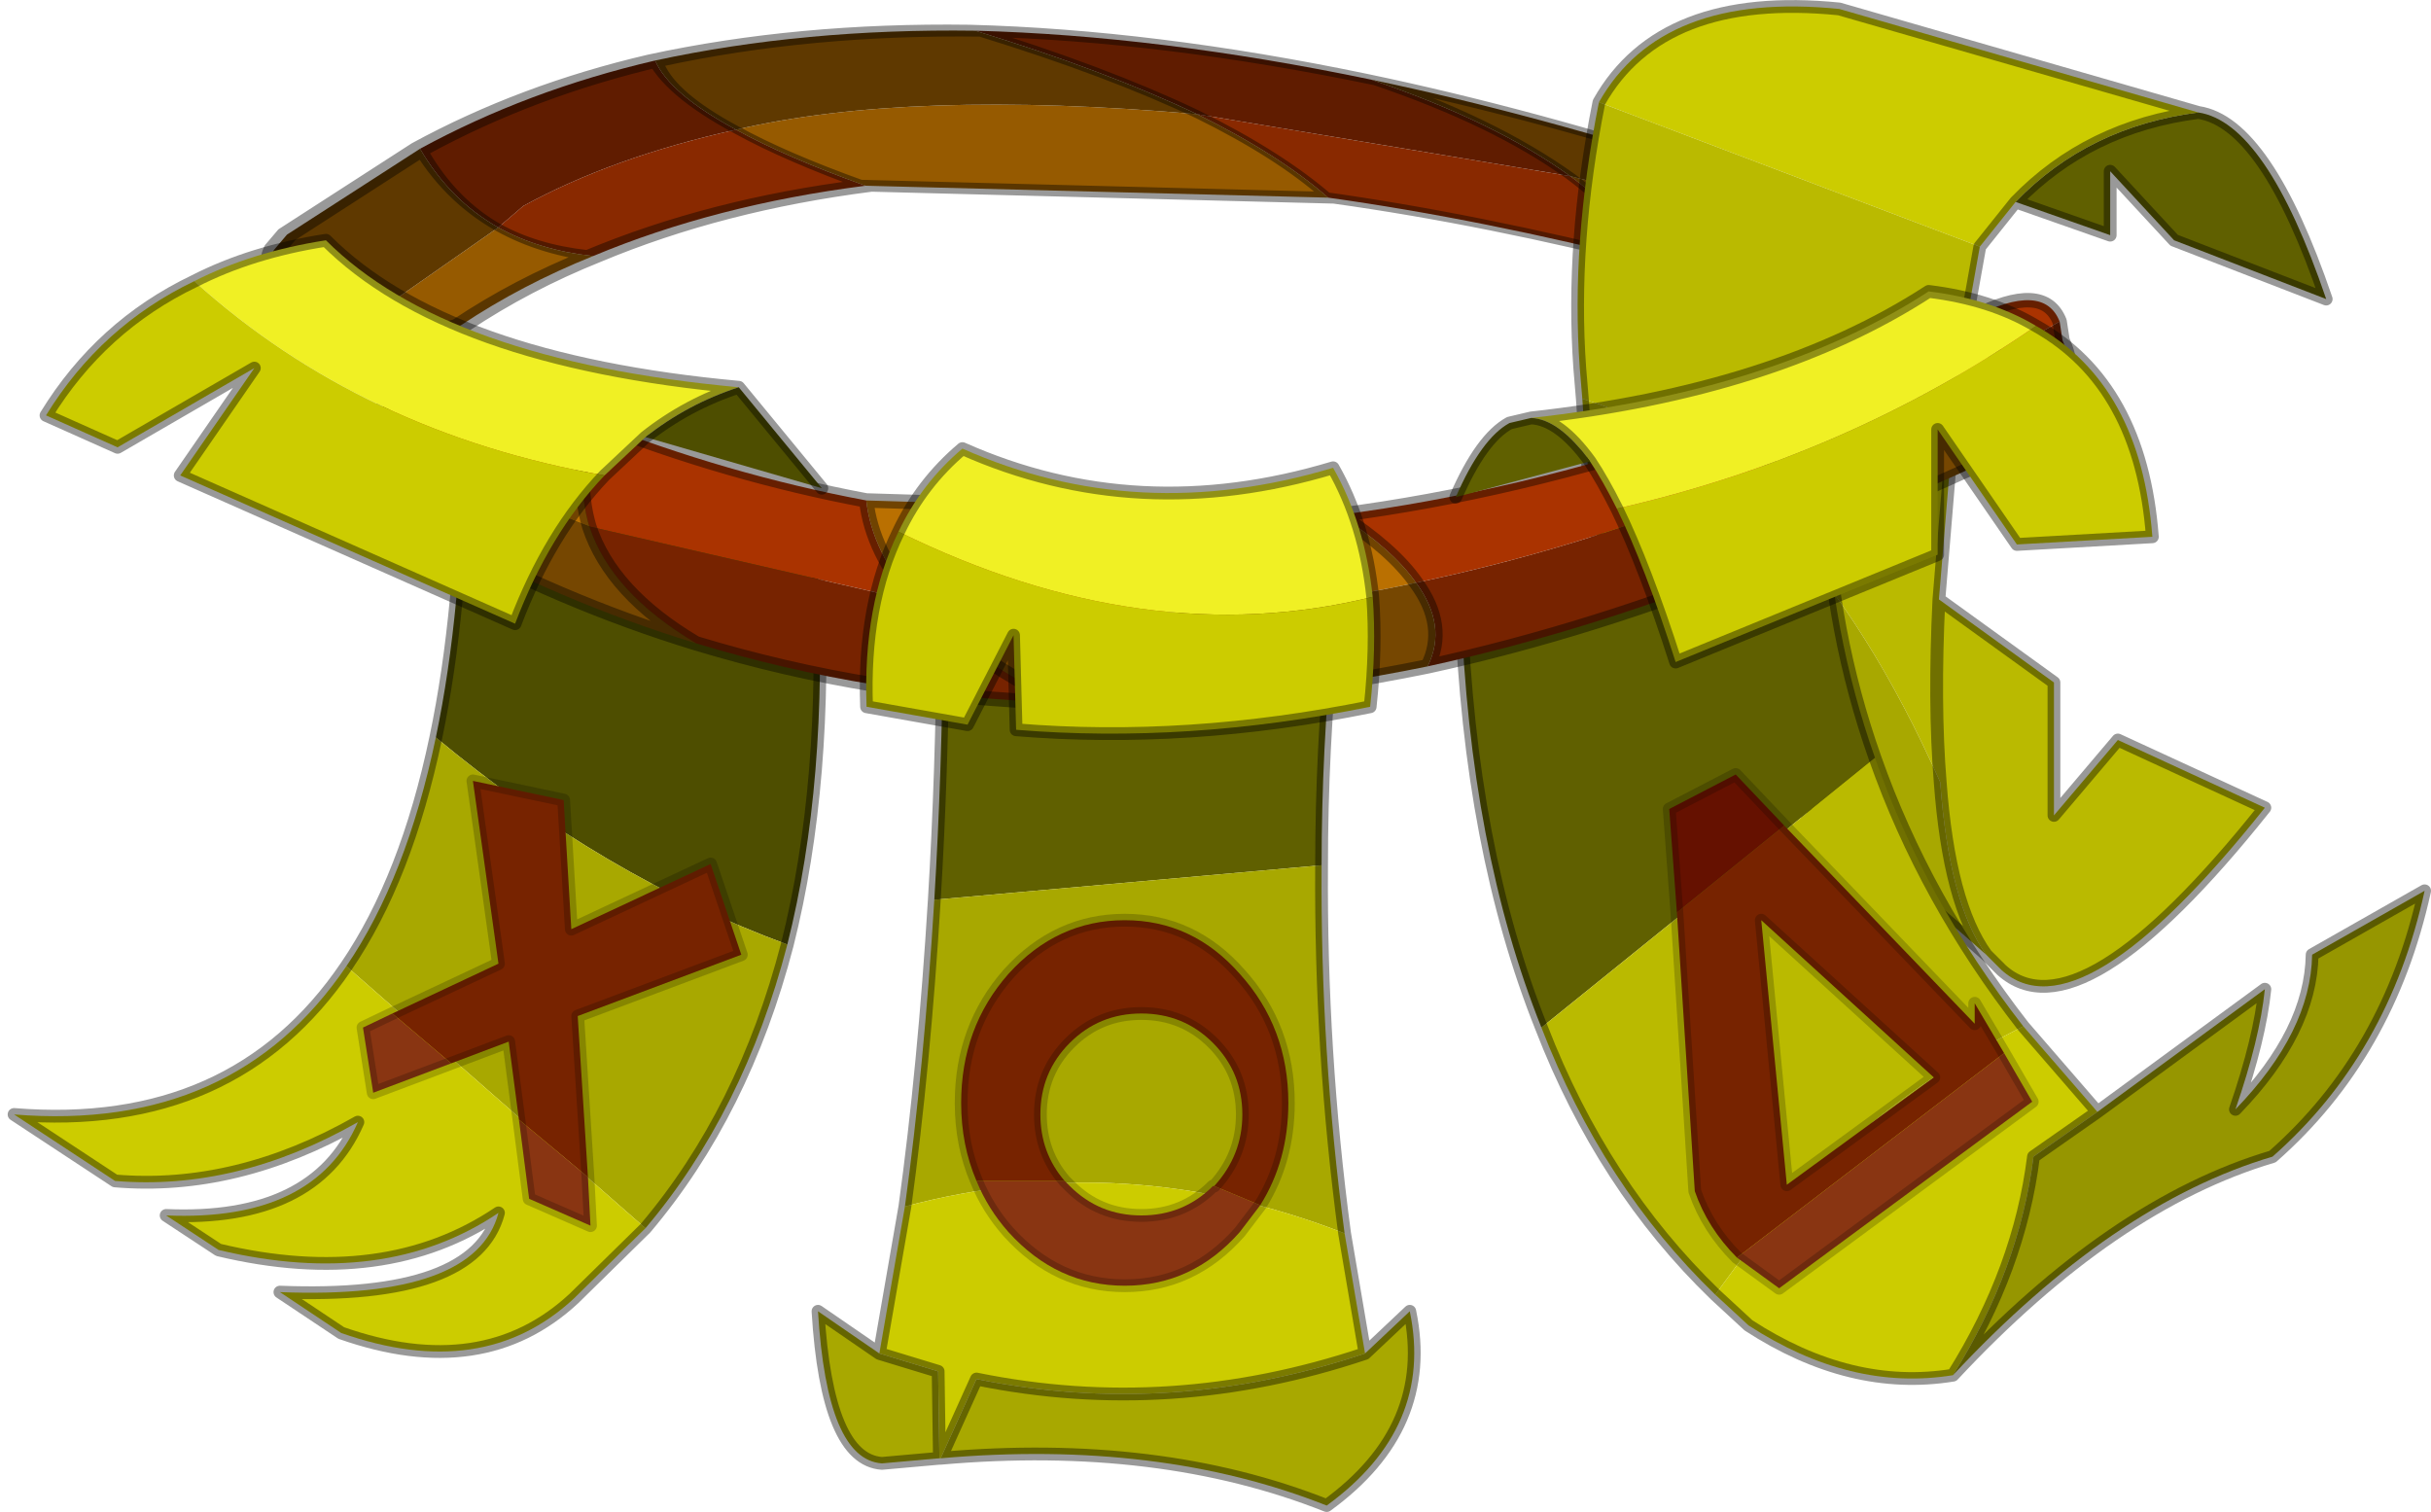 <?xml version="1.0"?>
<svg xmlns="http://www.w3.org/2000/svg" xmlns:xlink="http://www.w3.org/1999/xlink" width="95.1px" height="59.15px"><g transform="matrix(1, 0, 0, 1, -227.75, -170.4)"><use xlink:href="#object-0" width="59.3" height="14.45" transform="matrix(-1.075, 0, -0.943, -0.933, 305.15, 184.85)"/><use xlink:href="#object-2" width="29.8" height="38.85" transform="matrix(1, 0, 0, 1, 289.2, 170.4)"/><use xlink:href="#object-4" width="38.2" height="35.15" transform="matrix(1, 0, 0, 1, 284.65, 189.45)"/><use xlink:href="#object-6" width="23.85" height="34.65" transform="matrix(1, 0, 0, 1, 259.5, 194.9)"/><use xlink:href="#object-8" width="32.05" height="36.2" transform="matrix(1, 0, 0, 1, 228.05, 187.3)"/><use xlink:href="#object-10" width="59.3" height="14.45" transform="matrix(1.129, 0, 0, 1.129, 242.05, 181.85)"/><use xlink:href="#object-12" width="20.35" height="11.65" transform="matrix(1, 0, 0, 1, 261.4, 187.7)"/><use xlink:href="#object-14" width="27.75" height="15" transform="matrix(1, 0, 0, 1, 284.45, 181.55)"/><use xlink:href="#object-16" width="30.85" height="15.5" transform="matrix(1, 0, 0, 1, 229.3, 179.55)"/></g><defs><g transform="matrix(1, 0, 0, 1, 29.65, 7.2)" id="object-0"><use xlink:href="#object-1" width="59.3" height="14.45" transform="matrix(1, 0, 0, 1, -29.65, -7.2)"/></g><g transform="matrix(1, 0, 0, 1, 29.65, 7.2)" id="object-1"><path fill-rule="evenodd" fill="#892900" stroke="none" d="M26.95 -5Q25.9 -5.85 23.95 -5.35L26.05 -6.35Q28.5 -7.6 29.05 -6.2L26.95 -5M16.6 -2.45Q18.35 -2.2 19 -1.25L17.3 -0.35Q12.25 1.7 6.75 2.85Q5.95 1.7 4.1 0.5Q10.25 -0.3 16.6 -2.45M-21.8 -2.75Q-17.1 -0.9 -12.3 0Q-12.1 1.8 -10.6 3.5L-21.9 0.9Q-22.4 -0.8 -21.8 -2.75"/><path fill-rule="evenodd" fill="#965a00" stroke="none" d="M23.95 -5.35Q25.9 -5.85 26.95 -5L19 -1.25Q18.35 -2.2 16.6 -2.45Q20.25 -3.65 23.95 -5.35M-29.4 -2L-29.4 -2.35Q-28.2 -6 -25.95 -4.55L-21.8 -2.75Q-22.4 -0.8 -21.9 0.9L-29.4 -2M-12.3 0L4.1 0.5Q5.95 1.7 6.75 2.85Q-1.05 4.55 -10.6 3.5Q-12.1 1.8 -12.3 0"/><path fill-rule="evenodd" fill="#601c00" stroke="none" d="M26.95 -5L29.05 -6.2L29.15 -5.55Q30 -3.7 28 -2.2Q27.9 -4.2 26.95 -5M18.95 2.05Q12.9 4.5 7.15 5.75Q7.85 4.35 6.75 2.85Q12.25 1.7 17.3 -0.35L19 -1.25Q19.75 -0.1 18.95 2.05M-5.6 7Q-12.1 6.8 -18.2 4.95Q-21.15 3.2 -21.9 0.9L-10.6 3.5Q-8.9 5.3 -5.6 7"/><path fill-rule="evenodd" fill="#5f3900" stroke="none" d="M19 -1.25L26.95 -5Q27.9 -4.2 28 -2.2L26.95 -1.55L18.95 2.05Q19.75 -0.1 19 -1.25M7.15 5.75Q0.55 7.1 -5.6 7Q-8.9 5.3 -10.6 3.5Q-1.05 4.55 6.75 2.85Q7.85 4.35 7.15 5.75M-18.2 4.95Q-22.95 3.5 -27.45 1Q-29.45 -0.05 -29.4 -2L-21.9 0.9Q-21.15 3.2 -18.2 4.95"/><path fill="none" stroke="#000000" stroke-opacity="0.4" stroke-width="0.5" stroke-linecap="round" stroke-linejoin="round" d="M23.95 -5.35Q25.9 -5.85 26.95 -5Q27.9 -4.2 28 -2.2Q30 -3.7 29.15 -5.55L29.05 -6.2Q28.5 -7.6 26.05 -6.35L23.95 -5.35Q20.25 -3.65 16.6 -2.45Q18.35 -2.2 19 -1.25Q19.75 -0.1 18.95 2.05L26.95 -1.55L28 -2.2M18.95 2.05Q12.9 4.5 7.15 5.75Q0.55 7.1 -5.6 7Q-12.1 6.8 -18.2 4.95Q-22.95 3.5 -27.45 1Q-29.45 -0.05 -29.4 -2L-29.4 -2.35Q-28.2 -6 -25.95 -4.55L-21.8 -2.75Q-17.1 -0.9 -12.3 0L4.1 0.5Q10.25 -0.3 16.6 -2.45M6.75 2.85Q7.85 4.35 7.15 5.75M6.75 2.85Q5.95 1.7 4.1 0.5M-12.3 0Q-12.1 1.8 -10.6 3.5Q-8.9 5.3 -5.6 7M-21.9 0.9Q-22.4 -0.8 -21.8 -2.75M-18.2 4.95Q-21.15 3.2 -21.9 0.9"/></g><g transform="matrix(1, 0, 0, 1, 14.9, 19.4)" id="object-2"><use xlink:href="#object-3" width="29.8" height="38.85" transform="matrix(1, 0, 0, 1, -14.9, -19.4)"/></g><g transform="matrix(1, 0, 0, 1, 14.9, 19.4)" id="object-3"><path fill-rule="evenodd" fill="#606000" stroke="none" d="M9.65 -15Q12.3 -14.6 14.65 -7.7L8.7 -10L6.2 -12.7L6.2 -10.2L2.5 -11.5Q5.35 -14.45 9.65 -15"/><path fill-rule="evenodd" fill="#cccc00" stroke="none" d="M2.5 -11.5L1.1 -9.75L-13.8 -15.4Q-11.35 -19.75 -4.4 -19.05L9.65 -15Q5.35 -14.45 2.5 -11.5"/><path fill-rule="evenodd" fill="#baba00" stroke="none" d="M1.1 -9.75L0.25 -5L-0.5 4.05L4 7.3L4 12.5L6.5 9.55L12.25 12.2Q5 21.3 1.95 18.55L1.4 18L1.35 17.95Q-0.1 15.95 -0.45 11.2Q-0.7 8.15 -0.5 4.05Q-0.7 8.15 -0.45 11.2Q-6 -1.25 -14.45 -3.8L-14.55 -5Q-14.9 -9.9 -13.8 -15.4L1.1 -9.75"/><path fill-rule="evenodd" fill="#a8a800" stroke="none" d="M1.35 17.95Q-6.55 10.9 -12.05 9.2Q-14 3.5 -14.45 -3.8Q-6 -1.25 -0.45 11.2Q-0.1 15.95 1.35 17.95"/><path fill="none" stroke="#000000" stroke-opacity="0.4" stroke-width="0.5" stroke-linecap="round" stroke-linejoin="round" d="M9.65 -15Q12.3 -14.6 14.65 -7.7L8.7 -10L6.2 -12.7L6.2 -10.2L2.5 -11.5L1.1 -9.75L0.25 -5L-0.5 4.05L4 7.3L4 12.5L6.5 9.55L12.25 12.2Q5 21.3 1.95 18.55L1.4 18L1.35 17.95Q-6.55 10.9 -12.05 9.2Q-14 3.5 -14.45 -3.8L-14.55 -5Q-14.9 -9.9 -13.8 -15.4Q-11.35 -19.75 -4.4 -19.05L9.65 -15Q5.35 -14.45 2.5 -11.5M-0.45 11.2Q-0.7 8.15 -0.5 4.05M1.35 17.95Q-0.1 15.95 -0.45 11.2"/></g><g transform="matrix(1, 0, 0, 1, 19.1, 17.55)" id="object-4"><use xlink:href="#object-5" width="38.2" height="35.15" transform="matrix(1, 0, 0, 1, -19.1, -17.55)"/></g><g transform="matrix(1, 0, 0, 1, 19.1, 17.55)" id="object-5"><path fill-rule="evenodd" fill="#606000" stroke="none" d="M-7.1 -3.35L-8.3 -4.3L-11.8 -4.25L-11.8 0.45L-11.8 -4.25L-8.3 -4.3L-7.1 -3.35L-2.65 -6.95Q-4.4 -11.9 -4.6 -17.3L-18.85 -12.9Q-18.5 -3.4 -15.7 3.6L-11.8 0.45L-7.1 -3.35"/><path fill-rule="evenodd" fill="#baba00" stroke="none" d="M-7.1 -3.35L-2.65 -6.95Q-0.7 -1.4 3.15 3.55L1.9 4.2Q0.75 4.8 -0.35 5.55Q-2.25 6.8 -3.95 8.35Q-5.95 10.15 -7.65 12.35L-8.9 14.05Q-13.3 9.8 -15.7 3.6L-11.8 0.45L-7.1 -3.35L0.95 3.25L-1.8 4.25Q-4.1 5.2 -6.35 6.55Q-8.1 7.6 -9.75 8.9L-10.65 9.55L-11.8 0.45L-10.65 9.55L-9.75 8.9Q-8.1 7.6 -6.35 6.55Q-4.1 5.2 -1.8 4.25L0.95 3.25L-7.1 -3.35M-4.9 1.6L-8.85 4.85L-8.85 -0.4L-4.9 1.6L-8.85 -0.4L-8.85 4.85L-4.9 1.6"/><path fill-rule="evenodd" fill="#cccc00" stroke="none" d="M-8.9 14.05L-7.65 12.35Q-5.95 10.15 -3.95 8.35Q-2.25 6.8 -0.35 5.55Q0.75 4.8 1.9 4.2L3.15 3.55L6.05 6.9L3.55 8.65Q3 13.05 0.4 17.2Q-3.6 17.85 -7.6 15.25L-8.9 14.05"/><path fill-rule="evenodd" fill="#969600" stroke="none" d="M0.4 17.2Q3 13.05 3.55 8.65L6.05 6.9L12.6 2.1Q12.4 4.05 11.45 6.8Q14.4 3.75 14.45 0.75L18.85 -1.75Q17.45 4.65 12.9 8.65Q6.65 10.5 0.4 17.2"/><path fill="none" stroke="#000000" stroke-opacity="0.4" stroke-width="0.5" stroke-linecap="round" stroke-linejoin="round" d="M-2.65 -6.95Q-4.4 -11.9 -4.6 -17.3L-18.85 -12.9Q-18.5 -3.4 -15.7 3.6Q-13.3 9.8 -8.9 14.05L-7.6 15.25Q-3.6 17.85 0.4 17.2Q3 13.05 3.55 8.65L6.05 6.9L3.15 3.55Q-0.7 -1.4 -2.65 -6.95M6.05 6.9L12.6 2.1Q12.4 4.05 11.45 6.8Q14.4 3.75 14.45 0.75L18.85 -1.75Q17.45 4.65 12.9 8.65Q6.65 10.5 0.4 17.2"/><path fill-rule="evenodd" fill="#651100" stroke="none" d="M-10.4 -0.9L-10.7 -4.95L-8.1 -6.3L-6.2 -4.3L-10.4 -0.9"/><path fill-rule="evenodd" fill="#772300" stroke="none" d="M-10.4 -0.9L-6.2 -4.3L1.25 3.45L1.25 2.65L2.4 4.6L-8.05 12.6Q-9.2 11.45 -9.7 10L-10.4 -0.9M-6.1 9.75L-0.35 5.55L-7.1 -0.6L-6.1 9.75"/><path fill-rule="evenodd" fill="#893512" stroke="none" d="M2.4 4.6L3.5 6.5L-6.4 13.8L-8.05 12.6L2.4 4.6"/><path fill="none" stroke="#000000" stroke-opacity="0.2" stroke-width="0.5" stroke-linecap="round" stroke-linejoin="round" d="M-6.2 -4.3L-8.1 -6.3L-10.7 -4.95L-10.4 -0.9L-9.7 10Q-9.2 11.45 -8.05 12.6L-6.4 13.8L3.5 6.5L2.4 4.6L1.25 2.65L1.25 3.45L-6.2 -4.3M-6.1 9.75L-7.1 -0.6L-0.35 5.55L-6.1 9.75"/></g><g transform="matrix(1, 0, 0, 1, 11.9, 17.3)" id="object-6"><use xlink:href="#object-7" width="23.85" height="34.65" transform="matrix(1, 0, 0, 1, -11.9, -17.3)"/></g><g transform="matrix(1, 0, 0, 1, 11.9, 17.3)" id="object-7"><path fill-rule="evenodd" fill="#606000" stroke="none" d="M8.5 -17.05Q8.05 -12.45 8.05 -7.95L-7.1 -6.6Q-6.8 -11.55 -6.75 -17.05L8.5 -17.05"/><path fill-rule="evenodd" fill="#a8a800" stroke="none" d="M8.05 -7.95Q8 -0.65 8.95 6.45Q0.35 3.1 -8.25 5.4Q-7.5 -0.05 -7.1 -6.6L8.05 -7.95M9.75 11.15L11.5 9.5Q12.45 14.05 8.25 17.1Q1.7 14.5 -6.85 15.25L-5.45 12.15Q2.15 13.7 9.75 11.15M-6.9 15.25L-9.15 15.45Q-11.3 15.3 -11.65 9.5L-9.25 11.15L-6.95 11.85L-6.9 15.25"/><path fill-rule="evenodd" fill="#cccc00" stroke="none" d="M8.95 6.45L9.75 11.15Q2.15 13.7 -5.45 12.15L-6.85 15.25L-6.9 15.25L-6.95 11.85L-9.25 11.15L-8.25 5.4Q0.35 3.1 8.95 6.45"/><path fill="none" stroke="#000000" stroke-opacity="0.4" stroke-width="0.5" stroke-linecap="round" stroke-linejoin="round" d="M8.5 -17.05Q8.05 -12.45 8.05 -7.95Q8 -0.65 8.95 6.45L9.75 11.15L11.5 9.5Q12.45 14.05 8.25 17.1Q1.7 14.5 -6.85 15.25L-6.9 15.25L-9.15 15.45Q-11.3 15.3 -11.65 9.5L-9.25 11.15L-8.25 5.4Q-7.5 -0.05 -7.1 -6.6Q-6.8 -11.55 -6.75 -17.05M-9.25 11.15L-6.95 11.85L-6.9 15.25M9.75 11.15Q2.15 13.7 -5.45 12.15L-6.85 15.25"/><path fill-rule="evenodd" fill="#772300" stroke="none" d="M-5.45 4.4Q-6.05 3 -6.05 1.35Q-6.05 -1.6 -4.2 -3.7Q-2.3 -5.8 0.35 -5.8Q3 -5.8 4.85 -3.7Q6.75 -1.6 6.75 1.35Q6.75 3.6 5.65 5.35L3.85 4.6Q4.95 3.4 4.95 1.8Q4.95 0.15 3.8 -1Q2.65 -2.15 1 -2.15Q-0.65 -2.15 -1.8 -1Q-2.95 0.15 -2.95 1.8Q-2.95 3.3 -2 4.4L-5.45 4.4"/><path fill-rule="evenodd" fill="#893512" stroke="none" d="M-5.45 4.4L-2 4.4L-1.8 4.6Q-0.65 5.75 1 5.75Q2.65 5.75 3.8 4.6L3.85 4.6L5.65 5.35L4.85 6.4Q3 8.5 0.35 8.5Q-2.3 8.5 -4.2 6.4Q-5 5.5 -5.45 4.4"/><path fill="none" stroke="#000000" stroke-opacity="0.2" stroke-width="0.5" stroke-linecap="round" stroke-linejoin="round" d="M5.65 5.35Q6.75 3.6 6.75 1.35Q6.75 -1.6 4.85 -3.7Q3 -5.8 0.35 -5.8Q-2.3 -5.8 -4.2 -3.7Q-6.05 -1.6 -6.05 1.35Q-6.05 3 -5.45 4.4Q-5 5.5 -4.2 6.4Q-2.3 8.5 0.35 8.5Q3 8.5 4.85 6.4L5.65 5.35M-2 4.4Q-2.95 3.3 -2.95 1.8Q-2.95 0.15 -1.8 -1Q-0.65 -2.15 1 -2.15Q2.65 -2.15 3.8 -1Q4.95 0.15 4.95 1.8Q4.95 3.4 3.85 4.6L3.8 4.6Q2.65 5.75 1 5.75Q-0.65 5.75 -1.8 4.6L-2 4.4"/></g><g transform="matrix(1, 0, 0, 1, 16, 18.1)" id="object-8"><use xlink:href="#object-9" width="32.05" height="36.2" transform="matrix(1, 0, 0, 1, -16, -18.1)"/></g><g transform="matrix(1, 0, 0, 1, 16, 18.1)" id="object-9"><path fill-rule="evenodd" fill="#4e4e00" stroke="none" d="M0.75 -6.15Q1.8 -11.15 1.85 -17.85L15.7 -12.65Q16.1 -4.4 14.5 1.95Q7.3 -0.7 0.75 -6.15"/><path fill-rule="evenodd" fill="#a8a800" stroke="none" d="M0.75 -6.15Q7.3 -0.7 14.5 1.95Q12.8 8.5 8.95 13.05L-2.75 2.8Q-0.4 -0.65 0.75 -6.15"/><path fill-rule="evenodd" fill="#cccc00" stroke="none" d="M8.95 13.05L6.15 15.8Q2.6 19.1 -2.95 17.15L-5.35 15.55Q2.3 15.85 3.2 12.45Q-1.25 15.45 -7.75 13.9L-9.8 12.55Q-4 12.8 -2.3 8.9Q-7.05 11.6 -11.8 11.2L-15.75 8.6Q-7.15 9.3 -2.75 2.8L8.95 13.05"/><path fill="none" stroke="#000000" stroke-opacity="0.4" stroke-width="0.5" stroke-linecap="round" stroke-linejoin="round" d="M14.5 1.95Q16.1 -4.4 15.7 -12.65L1.85 -17.85Q1.8 -11.15 0.75 -6.15Q-0.4 -0.65 -2.75 2.8Q-7.15 9.3 -15.75 8.6L-11.8 11.2Q-7.05 11.6 -2.3 8.9Q-4 12.8 -9.8 12.55L-7.75 13.9Q-1.25 15.45 3.2 12.45Q2.3 15.85 -5.35 15.55L-2.95 17.15Q2.6 19.1 6.15 15.8L8.95 13.05Q12.8 8.5 14.5 1.95"/><path fill-rule="evenodd" fill="#772300" stroke="none" d="M-0.95 4.65L3.2 2.7L2.2 -4.45L5.75 -3.7L6.05 1.35L11.5 -1.2L12.7 2.35L6.3 4.75L6.7 11.05L4 8.8L3.6 5.75L1.35 6.6L-0.95 4.65"/><path fill-rule="evenodd" fill="#893512" stroke="none" d="M6.7 11.05L6.8 12.95L4.4 11.9L4 8.8L6.7 11.05M1.35 6.6L-1.7 7.75L-2.1 5.2L-0.95 4.65L1.35 6.6"/><path fill="none" stroke="#000000" stroke-opacity="0.2" stroke-width="0.5" stroke-linecap="round" stroke-linejoin="round" d="M-0.95 4.65L3.2 2.7L2.2 -4.45L5.75 -3.7L6.05 1.35L11.5 -1.2L12.7 2.35L6.3 4.75L6.7 11.05L6.8 12.95L4.4 11.9L4 8.8L3.6 5.75L1.35 6.6L-1.7 7.75L-2.1 5.2L-0.95 4.65"/></g><g transform="matrix(1, 0, 0, 1, 29.65, 7.2)" id="object-10"><use xlink:href="#object-11" width="59.3" height="14.45" transform="matrix(1, 0, 0, 1, -29.65, -7.2)"/></g><g transform="matrix(1, 0, 0, 1, 29.65, 7.2)" id="object-11"><path fill-rule="evenodd" fill="#aa3300" stroke="none" d="M26.95 -5Q25.9 -5.85 23.95 -5.35L26.05 -6.35Q28.5 -7.6 29.05 -6.2L26.95 -5M16.6 -2.45Q18.35 -2.2 19 -1.25L17.3 -0.35Q12.25 1.7 6.75 2.85Q5.95 1.7 4.1 0.5Q10.25 -0.3 16.6 -2.45M-21.8 -2.75Q-17.1 -0.9 -12.3 0Q-12.1 1.8 -10.6 3.5L-21.9 0.9Q-22.4 -0.8 -21.8 -2.75"/><path fill-rule="evenodd" fill="#ba7001" stroke="none" d="M23.95 -5.35Q25.9 -5.85 26.95 -5L19 -1.25Q18.35 -2.2 16.6 -2.45Q20.25 -3.65 23.95 -5.35M-29.4 -2L-29.4 -2.35Q-28.2 -6 -25.95 -4.55L-21.8 -2.75Q-22.4 -0.8 -21.9 0.9L-29.4 -2M-12.3 0L4.1 0.5Q5.95 1.7 6.75 2.85Q-1.05 4.55 -10.6 3.5Q-12.1 1.8 -12.3 0"/><path fill-rule="evenodd" fill="#772300" stroke="none" d="M26.95 -5L29.05 -6.2L29.15 -5.55Q30 -3.7 28 -2.2Q27.9 -4.2 26.95 -5M18.95 2.05Q12.9 4.5 7.15 5.75Q7.85 4.35 6.75 2.85Q12.25 1.7 17.3 -0.35L19 -1.25Q19.75 -0.1 18.95 2.05M-5.6 7Q-12.1 6.8 -18.2 4.95Q-21.15 3.2 -21.9 0.9L-10.6 3.5Q-8.9 5.3 -5.6 7"/><path fill-rule="evenodd" fill="#764701" stroke="none" d="M19 -1.25L26.95 -5Q27.9 -4.2 28 -2.2L26.95 -1.55L18.95 2.05Q19.75 -0.1 19 -1.25M7.15 5.75Q0.55 7.1 -5.6 7Q-8.9 5.3 -10.6 3.5Q-1.05 4.55 6.75 2.85Q7.85 4.35 7.15 5.75M-18.2 4.95Q-22.95 3.5 -27.45 1Q-29.45 -0.05 -29.4 -2L-21.9 0.9Q-21.15 3.2 -18.2 4.95"/><path fill="none" stroke="#000000" stroke-opacity="0.4" stroke-width="0.5" stroke-linecap="round" stroke-linejoin="round" d="M23.95 -5.35Q25.9 -5.85 26.95 -5Q27.9 -4.2 28 -2.2Q30 -3.7 29.15 -5.55L29.05 -6.2Q28.5 -7.6 26.05 -6.35L23.95 -5.35Q20.25 -3.65 16.6 -2.45Q18.35 -2.2 19 -1.25Q19.75 -0.1 18.95 2.05L26.95 -1.55L28 -2.2M18.95 2.05Q12.9 4.5 7.15 5.75Q0.55 7.1 -5.6 7Q-12.1 6.8 -18.2 4.95Q-22.95 3.5 -27.45 1Q-29.45 -0.05 -29.4 -2L-29.4 -2.35Q-28.2 -6 -25.95 -4.55L-21.8 -2.75Q-17.1 -0.9 -12.3 0L4.1 0.5Q10.25 -0.3 16.6 -2.45M6.75 2.85Q7.85 4.35 7.15 5.75M6.75 2.85Q5.95 1.7 4.1 0.5M-12.3 0Q-12.1 1.8 -10.6 3.5Q-8.9 5.3 -5.6 7M-21.9 0.9Q-22.4 -0.8 -21.8 -2.75M-18.2 4.95Q-21.15 3.2 -21.9 0.9"/></g><g transform="matrix(1, 0, 0, 1, 10.15, 5.8)" id="object-12"><use xlink:href="#object-13" width="20.35" height="11.65" transform="matrix(1, 0, 0, 1, -10.15, -5.8)"/></g><g transform="matrix(1, 0, 0, 1, 10.15, 5.8)" id="object-13"><path fill-rule="evenodd" fill="#f0f024" stroke="none" d="M-8.65 -2.3Q-7.75 -4.2 -6.15 -5.55Q0.7 -2.5 8.35 -4.8Q9.6 -2.6 9.9 0.25Q1 2.45 -8.65 -2.3"/><path fill-rule="evenodd" fill="#cccc00" stroke="none" d="M-8.65 -2.3Q1 2.45 9.9 0.25Q10.05 2.25 9.8 4.55Q2.65 6 -4.05 5.45L-4.15 1.75L-5.95 5.25L-9.9 4.55Q-10.05 0.55 -8.65 -2.3"/><path fill="none" stroke="#000000" stroke-opacity="0.4" stroke-width="0.5" stroke-linecap="round" stroke-linejoin="round" d="M9.9 0.25Q9.6 -2.6 8.35 -4.8Q0.7 -2.5 -6.15 -5.55Q-7.75 -4.2 -8.65 -2.3Q-10.05 0.55 -9.9 4.55L-5.95 5.25L-4.15 1.75L-4.05 5.45Q2.65 6 9.8 4.55Q10.05 2.25 9.9 0.25"/></g><g transform="matrix(1, 0, 0, 1, 13.85, 7.5)" id="object-14"><use xlink:href="#object-15" width="27.75" height="15" transform="matrix(1, 0, 0, 1, -13.85, -7.5)"/></g><g transform="matrix(1, 0, 0, 1, 13.85, 7.5)" id="object-15"><path fill-rule="evenodd" fill="#cccc00" stroke="none" d="M9.1 -5.9Q13.2 -3.6 13.65 2.35L8.35 2.65L5.25 -1.85L5.25 3.05L-5 7.25Q-6.2 3.5 -7.3 1.25Q1.7 -0.8 9.1 -5.9"/><path fill-rule="evenodd" fill="#f0f024" stroke="none" d="M9.1 -5.9Q1.7 -0.8 -7.3 1.25Q-7.85 0.15 -8.35 -0.6Q-9.55 -2.25 -10.65 -2.3Q-1.1 -3.35 4.9 -7.25Q7.35 -6.95 9.1 -5.9"/><path fill-rule="evenodd" fill="#606000" stroke="none" d="M-8.35 -0.6L-13.6 0.8Q-12.6 -1.5 -11.5 -2.1L-10.65 -2.3Q-9.55 -2.25 -8.35 -0.6"/><path fill="none" stroke="#000000" stroke-opacity="0.4" stroke-width="0.5" stroke-linecap="round" stroke-linejoin="round" d="M-7.3 1.25Q-6.2 3.5 -5 7.25L5.25 3.05L5.25 -1.85L8.35 2.65L13.65 2.35Q13.2 -3.6 9.1 -5.9Q7.35 -6.95 4.9 -7.25Q-1.1 -3.35 -10.65 -2.3L-11.5 -2.1Q-12.6 -1.5 -13.6 0.8M-7.3 1.25Q-7.85 0.15 -8.35 -0.6Q-9.55 -2.25 -10.65 -2.3"/></g><g transform="matrix(1, 0, 0, 1, 15.4, 7.75)" id="object-16"><use xlink:href="#object-17" width="30.85" height="15.5" transform="matrix(1, 0, 0, 1, -15.4, -7.75)"/></g><g transform="matrix(1, 0, 0, 1, 15.4, 7.75)" id="object-17"><path fill-rule="evenodd" fill="#f0f024" stroke="none" d="M8.3 0.2L6.7 1.7Q-2.75 0.05 -9.35 -5.9Q-7.1 -7.05 -4.2 -7.5Q0.5 -2.8 11.95 -1.75Q9.95 -1.1 8.3 0.2"/><path fill-rule="evenodd" fill="#4e4e00" stroke="none" d="M8.3 0.2Q9.95 -1.1 11.95 -1.75L15.2 2.2L8.3 0.2"/><path fill-rule="evenodd" fill="#cccc00" stroke="none" d="M-9.35 -5.9Q-2.75 0.05 6.7 1.7Q4.55 3.95 3.2 7.5L-9.9 1.7L-7 -2.5L-12.35 0.6L-15.15 -0.65Q-13 -4.15 -9.35 -5.9"/><path fill="none" stroke="#000000" stroke-opacity="0.4" stroke-width="0.5" stroke-linecap="round" stroke-linejoin="round" d="M6.7 1.7L8.3 0.2Q9.95 -1.1 11.95 -1.75Q0.5 -2.8 -4.2 -7.5Q-7.1 -7.05 -9.35 -5.9Q-13 -4.15 -15.15 -0.65L-12.35 0.6L-7 -2.5L-9.9 1.7L3.2 7.5Q4.55 3.95 6.7 1.7M15.2 2.2L11.95 -1.75"/></g></defs></svg>
